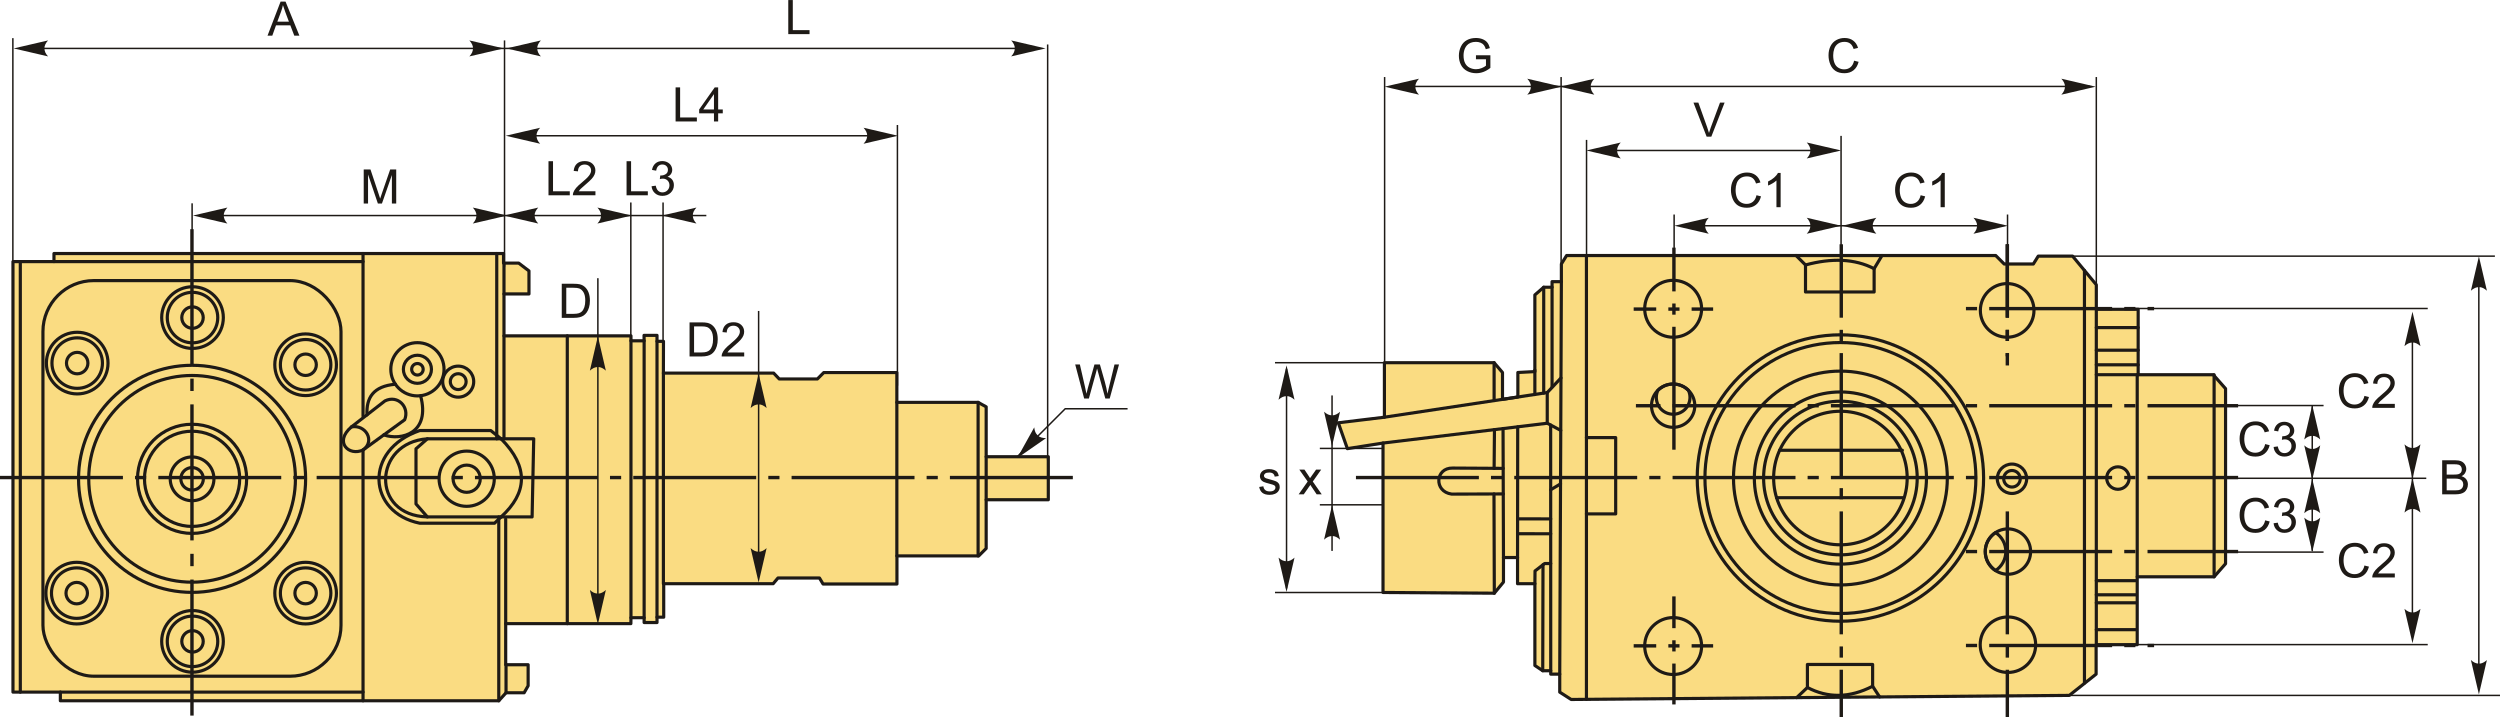 <?xml version="1.0" encoding="UTF-8"?>
<!DOCTYPE svg PUBLIC "-//W3C//DTD SVG 1.1//EN" "http://www.w3.org/Graphics/SVG/1.1/DTD/svg11.dtd">
<!-- Creator: CorelDRAW 2018 (64-Bit) -->
<svg xmlns="http://www.w3.org/2000/svg" xml:space="preserve" width="3939px" height="1130px" version="1.1" style="shape-rendering:geometricPrecision; text-rendering:geometricPrecision; image-rendering:optimizeQuality; fill-rule:evenodd; clip-rule:evenodd"
viewBox="0 0 3992.04 1145.06"
 xmlns:xlink="http://www.w3.org/1999/xlink">
 <defs>
  <style type="text/css">
   <![CDATA[
    .str1 {stroke:#1E1A16;stroke-width:2.39;stroke-miterlimit:22.926}
    .str0 {stroke:#1E1A16;stroke-width:5.07;stroke-linecap:round;stroke-linejoin:round;stroke-miterlimit:22.926}
    .fil1 {fill:none}
    .fil2 {fill:#1E1A16}
    .fil0 {fill:#FADC82}
    .fil3 {fill:#1E1A16;fill-rule:nonzero}
    .fil4 {fill:#1E1A16;fill-rule:nonzero}
   ]]>
  </style>
 </defs>
 <g id="Layer_x0020_1">
  <g id="_1667858578656">
   <g>
    <polygon class="fil0 str0" points="20.72,1105.08 20.71,417.62 86.19,417.62 86.19,404.76 804.04,404.76 804.04,420.02 828.23,420.02 844.66,432.53 844.66,469.28 804.77,469.28 804.77,536.21 1007.53,536.21 1007.53,544.12 1028.56,544.12 1028.42,535.45 1049.12,535.45 1049.12,544.97 1059.45,544.98 1059.31,595.68 1235.33,595.68 1244.28,605.06 1305.21,605.06 1315.44,594.83 1432.1,594.83 1432.1,642.41 1561.85,642.41 1574.74,649.57 1574.74,729.23 1673.95,729.23 1673.95,797.92 1574.73,797.92 1574.73,875.68 1562.8,887.6 1432.25,887.6 1432.25,932.44 1314.27,932.44 1308.55,922.9 1242.24,922.9 1234.61,931.97 1059.82,931.97 1059.82,985.42 1049.12,985.42 1049.12,993.99 1028.56,993.99 1028.56,986.28 1007.53,986.28 1007.38,995.75 807.49,995.75 807.49,1061.39 843.33,1061.39 843.33,1094.96 836.94,1106.15 808.04,1106.15 796.45,1118.93 96.37,1118.93 96.37,1105.08 "/>
    <line class="fil1 str0" x1="32.43" y1="417.62" x2="32.43" y2= "1105.08" />
    <path class="fil1 str0" d="M579.7 404.76l0 259.78m0 53.93l0 400.46"/>
    <line class="fil1 str0" x1="86.19" y1="417.62" x2="579.7" y2= "417.62" />
    <line class="fil1 str0" x1="96.37" y1="1105.08" x2="579.7" y2= "1105.08" />
    <rect class="fil1 str0" x="68.57" y="447.97" width="475.94" height="631.73" rx="81.32" ry="81.32"/>
    <circle class="fil1 str0" cx="123.27" cy="579.71" r="49.22"/>
    <circle class="fil1 str0" cx="123.27" cy="579.71" r="40.31"/>
    <circle class="fil1 str0" cx="123.27" cy="579.71" r="17.12"/>
    <circle class="fil1 str0" cx="307.4" cy="507.04" r="49.22"/>
    <circle class="fil1 str0" cx="307.4" cy="507.04" r="40.31"/>
    <circle class="fil1 str0" cx="307.4" cy="507.04" r="17.12"/>
    <circle class="fil1 str0" cx="488.01" cy="582.37" r="49.22"/>
    <circle class="fil1 str0" cx="488.01" cy="582.37" r="40.31"/>
    <circle class="fil1 str0" cx="488.01" cy="582.37" r="17.12"/>
    <circle class="fil1 str0" cx="488.01" cy="947.03" r="49.22"/>
    <circle class="fil1 str0" cx="488.01" cy="947.03" r="40.31"/>
    <circle class="fil1 str0" cx="488.01" cy="947.03" r="17.12"/>
    <circle class="fil1 str0" cx="122.5" cy="947.03" r="49.22"/>
    <circle class="fil1 str0" cx="122.5" cy="947.03" r="40.31"/>
    <circle class="fil1 str0" cx="122.5" cy="947.03" r="17.12"/>
    <circle class="fil1 str0" cx="307.4" cy="1024.07" r="49.22"/>
    <circle class="fil1 str0" cx="307.4" cy="1024.07" r="40.31"/>
    <circle class="fil1 str0" cx="307.4" cy="1024.07" r="17.12"/>
    <circle class="fil1 str0" cx="306.72" cy="764.52" r="17.98"/>
    <circle class="fil1 str0" cx="306.72" cy="764.52" r="34.92"/>
    <circle class="fil1 str0" cx="306.72" cy="764.52" r="76.01"/>
    <circle class="fil1 str0" cx="306.72" cy="764.52" r="87.14"/>
    <circle class="fil1 str0" cx="306.72" cy="764.52" r="165.04"/>
    <circle class="fil1 str0" cx="306.72" cy="764.52" r="181.3"/>
    <line class="fil1 str0" x1="804.77" y1="469.28" x2="804.77" y2= "420.02" />
    <line class="fil1 str0" x1="808.04" y1="1106.15" x2="808.04" y2= "1061.39" />
    <line class="fil1 str0" x1="804.77" y1="536.21" x2="804.77" y2= "699.66" />
    <line class="fil1 str0" x1="807.49" y1="995.75" x2="807.49" y2= "828.79" />
    <line class="fil1 str0" x1="905.85" y1="536.21" x2="905.85" y2= "995.75" />
    <line class="fil1 str0" x1="1059.31" y1="595.68" x2="1059.31" y2= "931.97" />
    <line class="fil1 str0" x1="1049.12" y1="985.42" x2="1049.12" y2= "544.97" />
    <line class="fil1 str0" x1="1028.56" y1="986.28" x2="1028.56" y2= "544.12" />
    <line class="fil1 str0" x1="1007.53" y1="986.28" x2="1007.53" y2= "543.76" />
    <line class="fil1 str0" x1="1432.1" y1="642.41" x2="1432.1" y2= "887.6" />
    <line class="fil1 str0" x1="1574.73" y1="797.92" x2="1574.73" y2= "729.23" />
    <line class="fil1 str0" x1="1561.85" y1="642.41" x2="1561.85" y2= "887.6" />
    <circle class="fil1 str0" cx="666.54" cy="589.59" r="42.5"/>
    <circle class="fil1 str0" cx="666.54" cy="589.59" r="22.42"/>
    <circle class="fil1 str0" cx="666.54" cy="589.59" r="9.19"/>
    <circle class="fil1 str0" cx="731.67" cy="609.32" r="24.76"/>
    <circle class="fil1 str0" cx="731.67" cy="609.32" r="12.63"/>
    <path class="fil1 str0" d="M646.13 670.25c8.27,-19.84 -10.56,-40.39 -31.46,-30.12 -17.85,13.83 -35.69,27.66 -53.54,41.5 -28.27,24.19 -4.02,47.36 18.57,36.84 22.15,-16.07 44.29,-32.15 66.43,-48.22z"/>
    <path class="fil1 str0" d="M561.13 681.63c22.44,-4.36 38.65,22.27 18.57,36.84"/>
    <path class="fil1 str0" d="M586.07 662.3c-1.43,-27.03 9.84,-45.79 45.31,-48.83"/>
    <path class="fil1 str0" d="M612.92 694.36c27.93,9.74 74.92,-2.39 58.65,-62.56"/>
    <polygon class="fil1 str0" points="849.66,825.33 852.25,700.61 682.41,700.61 664.26,716.56 664.26,804.59 682.41,825.33 "/>
    <circle class="fil1 str0" cx="745.21" cy="764.34" r="21.73"/>
    <circle class="fil1 str0" cx="745.21" cy="764.34" r="44.09"/>
    <path class="fil1 str0" d="M800.15 700.61c44.94,45.38 41.62,86.67 0,124.72"/>
    <path class="fil1 str0" d="M682.41 700.61c-86.2,5.88 -91.54,122.52 0,124.72"/>
    <path class="fil1 str0" d="M800.15 825.33l-10.46 10.07 -119.38 0c-83.07,-16.94 -90.61,-116.93 0,-148l113.33 0 16.51 13.21"/>
    <line class="fil1 str0" x1="793.22" y1="700.61" x2="793.22" y2= "404.76" />
    <line class="fil1 str0" x1="796.45" y1="1118.93" x2="796.45" y2= "825.33" />
   </g>
   <path id="ось.cdr" class="fil2" d="M233.46 759.77l-17.83 0 0 5.43 17.83 0 0 -5.43zm-233.46 0l196.28 0 0 5.43 -196.28 0 0 -5.43zm486.26 0l-17.83 0 0 5.43 17.83 0 0 -5.43zm-233.46 0l196.28 0 0 5.43 -196.28 0 0 -5.43zm486.26 0l-17.83 0 0 5.43 17.83 0 0 -5.43zm-233.46 0l196.28 0 0 5.43 -196.28 0 0 -5.43zm486.26 0l-17.83 0 0 5.43 17.83 0 0 -5.43zm-233.46 0l196.29 0 0 5.43 -196.29 0 0 -5.43zm486.26 0l-17.83 0 0 5.43 17.83 0 0 -5.43zm-233.46 0l196.29 0 0 5.43 -196.29 0 0 -5.43zm486.26 0l-17.83 0 0 5.43 17.83 0 0 -5.43zm-233.45 0l196.28 0 0 5.43 -196.28 0 0 -5.43zm252.8 0l196.29 0 0 5.43 -196.29 0 0 -5.43z"/>
   <path id="ось.cdr_0" class="fil2" d="M303.82 884.26l0 19.73 5.43 0 0 -19.73 -5.43 0zm0 258.33l0 -217.2 5.43 0 0 217.2 -5.43 0zm0 -538.07l0 19.73 5.43 0 0 -19.73 -5.43 0zm0 258.33l0 -217.2 5.43 0 0 217.2 -5.43 0zm0 -279.74l0 -217.2 5.43 0 0 217.2 -5.43 0z"/>
   <path class="fil3" d="M1731.21 636.31l-14.33 -54.42 7.47 0 8.16 35.69c0.89,3.73 1.67,7.45 2.35,11.12 1.43,-5.8 2.26,-9.15 2.5,-10.03l10.29 -36.78 8.68 0 7.8 27.55c1.91,6.85 3.33,13.27 4.25,19.26 0.72,-3.43 1.64,-7.37 2.77,-11.82l8.5 -34.99 7.23 0 -14.89 54.42 -7.01 0 -11.41 -41.46c-0.97,-3.47 -1.55,-5.6 -1.76,-6.38 -0.62,2.48 -1.18,4.61 -1.66,6.37l-11.42 41.47 -7.52 0z"/>
   <path id="стрелка.cdr" class="fil4" d="M1624.07 731.61l46.35 -32.1c-5.34,0.01 -10.19,-1.15 -13.35,-4.26 -3.36,-3.32 -4.99,-6.82 -5.57,-12.9l-27.43 49.26z"/>
   <line class="fil1 str1" x1="954.69" y1="966.61" x2="954.69" y2= "444.15" />
   <path id="стрелка.cdr_1" class="fil4" d="M954.69 536.88l12.77 54.91c-3.95,-3.59 -8.33,-5.99 -12.76,-5.82 -4.72,0.21 -8.27,1.71 -12.78,5.82l12.77 -54.91z"/>
   <path id="стрелка.cdr_2" class="fil4" d="M954.69 996.9l12.77 -54.91c-3.95,3.59 -8.33,5.99 -12.76,5.81 -4.72,-0.2 -8.27,-1.7 -12.78,-5.81l12.77 54.91z"/>
   <path class="fil3" d="M897.01 507.46l0 -54.43 18.75 0c4.23,0 7.46,0.26 9.69,0.78 3.11,0.72 5.77,2.02 7.98,3.9 2.87,2.43 5.01,5.52 6.43,9.3 1.43,3.77 2.14,8.09 2.14,12.94 0,4.13 -0.48,7.8 -1.44,10.99 -0.96,3.19 -2.2,5.84 -3.71,7.93 -1.52,2.09 -3.17,3.74 -4.97,4.93 -1.78,1.2 -3.95,2.11 -6.48,2.73 -2.55,0.62 -5.46,0.93 -8.76,0.93l-19.63 0zm7.22 -6.39l11.6 0c3.59,0 6.4,-0.33 8.44,-1 2.04,-0.67 3.66,-1.61 4.87,-2.82 1.7,-1.71 3.03,-4.02 3.98,-6.91 0.95,-2.89 1.44,-6.38 1.44,-10.5 0,-5.7 -0.94,-10.08 -2.8,-13.15 -1.87,-3.06 -4.14,-5.12 -6.81,-6.16 -1.92,-0.74 -5.03,-1.11 -9.31,-1.11l-11.41 0 0 41.65z"/>
   <line class="fil1 str1" x1="346.3" y1="344.12" x2="1127.89" y2= "344.12" />
   <path id="стрелка.cdr_3" class="fil4" d="M308.17 344.11l54.92 -12.77c-3.6,3.95 -6,8.32 -5.82,12.75 0.2,4.72 1.7,8.28 5.82,12.79l-54.92 -12.77z"/>
   <path id="стрелка.cdr_4" class="fil4" d="M809.87 344.11l-54.91 -12.77c3.59,3.95 5.99,8.32 5.81,12.75 -0.2,4.72 -1.7,8.28 -5.81,12.79l54.91 -12.77z"/>
   <path class="fil3" d="M580.78 324.93l0 -54.42 10.79 0 12.87 38.53c1.19,3.58 2.06,6.27 2.6,8.05 0.62,-1.97 1.6,-4.89 2.91,-8.73l13.1 -37.85 9.64 0 0 54.42 -6.91 0 0 -45.53 -15.89 45.53 -6.49 0 -15.7 -46.36 0 46.36 -6.92 0z"/>
   <line class="fil1 str1" x1="306.76" y1="425.68" x2="306.76" y2= "324.58" />
   <line class="fil1 str1" x1="1433.01" y1="615.84" x2="1433.01" y2= "199.54" />
   <path id="стрелка.cdr_5" class="fil4" d="M804.58 344.11l54.92 -12.77c-3.59,3.95 -6,8.32 -5.82,12.75 0.2,4.72 1.71,8.28 5.82,12.79l-54.92 -12.77z"/>
   <polygon class="fil3" points="875.85,311.77 875.85,257.34 883.07,257.34 883.07,305.38 909.83,305.38 909.83,311.77 "/>
   <path id="1" class="fil3" d="M950.81 305.38l0 6.39 -36.03 0c-0.05,-1.61 0.21,-3.16 0.78,-4.65 0.93,-2.45 2.41,-4.87 4.45,-7.24 2.04,-2.36 4.95,-5.1 8.74,-8.2 5.89,-4.86 9.9,-8.7 11.99,-11.53 2.1,-2.84 3.15,-5.53 3.15,-8.06 0,-2.65 -0.95,-4.88 -2.85,-6.7 -1.9,-1.81 -4.38,-2.73 -7.44,-2.73 -3.23,0 -5.81,0.97 -7.75,2.89 -1.94,1.92 -2.91,4.58 -2.94,7.98l-6.84 -0.68c0.47,-5.12 2.24,-9.02 5.31,-11.71 3.08,-2.68 7.2,-4.02 12.38,-4.02 5.22,0 9.36,1.44 12.4,4.34 3.05,2.9 4.57,6.5 4.57,10.78 0,2.18 -0.44,4.32 -1.34,6.42 -0.89,2.12 -2.37,4.34 -4.44,6.67 -2.07,2.32 -5.51,5.52 -10.29,9.58 -4.02,3.37 -6.6,5.65 -7.75,6.85 -1.13,1.2 -2.07,2.41 -2.82,3.62l26.72 0z"/>
   <line class="fil1 str1" x1="805.63" y1="425.68" x2="805.63" y2= "64.46" />
   <line class="fil1 str1" x1="832.04" y1="216.7" x2="1415.1" y2= "216.7" />
   <line class="fil1 str1" x1="20.54" y1="423.28" x2="20.54" y2= "60.82" />
   <line class="fil1 str1" x1="1672.91" y1="734.77" x2="1672.91" y2= "70.95" />
   <path id="стрелка.cdr_6" class="fil4" d="M1433.85 216.69l-54.92 -12.77c3.59,3.94 6,8.32 5.82,12.75 -0.2,4.72 -1.71,8.27 -5.82,12.79l54.92 -12.77z"/>
   <path id="стрелка.cdr_7" class="fil4" d="M807.56 216.69l54.91 -12.77c-3.59,3.94 -5.99,8.32 -5.81,12.75 0.2,4.72 1.7,8.27 5.81,12.79l-54.91 -12.77z"/>
   <polygon class="fil3" points="1078.8,193.87 1078.8,139.45 1086.02,139.45 1086.02,187.49 1112.77,187.49 1112.77,193.87 "/>
   <path id="1" class="fil3" d="M1140.07 193.87l0 -12.99 -23.64 0 0 -6.16 24.86 -35.27 5.47 0 0 35.27 7.37 0 0 6.16 -7.37 0 0 12.99 -6.69 0zm0 -19.15l0 -24.49 -17.06 24.49 17.06 0z"/>
   <g>
    <g>
     <polygon class="fil0 str0" points="2386.15,947.14 2208.42,946 2208.42,707.4 2151.52,716.33 2137.02,675.05 2210.65,666.12 2210.65,579.1 2385.82,579.1 2399.21,594.72 2399.21,637.58 2423.75,633.86 2423.75,594.72 2450.89,593.29 2450.89,470.88 2465.03,458.6 2478.36,458.58 2478.36,449.68 2493.23,449.68 2493.23,421.41 2501.59,407.94 3186.78,407.94 3200.34,421.5 3246.86,421.5 3254.7,408.94 3309.56,408.94 3347.43,454.65 3347.43,493.83 3414.27,493.83 3414.27,598.33 3534.21,598.33 3553.81,620.53 3553.81,900.04 3535.52,920.94 3412.74,920.94 3412.74,1029.35 3347.11,1029.35 3347.11,1076.37 3304.33,1110.33 2508.89,1116.86 2490.61,1105.11 2490.61,1076.37 2476.24,1076.37 2476.24,1070.95 2463.46,1070.95 2450.92,1062.59 2450.92,931.99 2423.24,931.99 2423.24,890.2 2400.77,890.2 2400.77,929.38 "/>
     <line class="fil1 str0" x1="3347.43" y1="493.83" x2="3347.43" y2= "1029.35" />
     <line class="fil1 str0" x1="3535.52" y1="920.94" x2="3535.52" y2= "598.33" />
     <line class="fil1 str0" x1="3412.74" y1="920.94" x2="3412.74" y2= "598.33" />
     <circle class="fil1 str0" cx="3381.94" cy="763.3" r="17.93"/>
     <line class="fil1 str0" x1="3414.27" y1="523.01" x2="3347.43" y2= "523.01" />
     <line class="fil1 str0" x1="3414.27" y1="559.13" x2="3347.43" y2= "559.13" />
     <line class="fil1 str0" x1="3414.27" y1="582.46" x2="3347.43" y2= "582.46" />
     <line class="fil1 str0" x1="3414.27" y1="598.26" x2="3347.43" y2= "598.26" />
     <line class="fil1 str0" x1="3410.18" y1="927.13" x2="3347.43" y2= "927.13" />
     <line class="fil1 str0" x1="3411.12" y1="949.71" x2="3347.43" y2= "949.71" />
     <line class="fil1 str0" x1="3411.12" y1="962.5" x2="3347.43" y2= "962.5" />
     <line class="fil1 str0" x1="3410.8" y1="1005.4" x2="3347.43" y2= "1005.4" />
     <line class="fil1 str0" x1="3328.49" y1="431.79" x2="3328.49" y2= "1090.62" />
     <circle class="fil1 str0" cx="3205.07" cy="495.58" r="42.82"/>
     <circle class="fil1 str0" cx="3212.75" cy="764.43" r="23.46"/>
     <circle class="fil1 str0" cx="3212.75" cy="764.43" r="13.21"/>
     <circle class="fil1 str0" cx="3206.3" cy="880.68" r="36.21"/>
     <path class="fil1 str0" d="M3186.5 911.01c-9.88,-6.47 -16.41,-17.63 -16.41,-30.33 0,-12.69 6.53,-23.86 16.41,-30.32 9.89,6.46 16.42,17.63 16.42,30.32 0,12.7 -6.53,23.86 -16.42,30.33z"/>
     <circle class="fil1 str0" cx="3206.3" cy="1029.39" r="44.29"/>
     <circle class="fil1 str0" cx="2671.71" cy="492.97" r="45.43"/>
     <circle class="fil1 str0" cx="2671.71" cy="1031.54" r="45.43"/>
     <circle class="fil1 str0" cx="2671.71" cy="647.69" r="34.58"/>
     <path class="fil1 str0" d="M2671.71 613.12c9.52,0 18.14,3.84 24.39,10.07 1.6,3.44 2.49,7.27 2.49,11.31 0,14.85 -12.03,26.88 -26.88,26.88 -14.85,0 -26.88,-12.03 -26.88,-26.88 0,-4.04 0.89,-7.87 2.49,-11.31 6.25,-6.23 14.87,-10.07 24.39,-10.07z"/>
     <polyline class="fil1 str0" points="2867.96,407.94 2883.06,423.03 2883.06,466.14 2992.63,466.14 2992.63,428.97 3005.21,407.94 "/>
     <path class="fil1 str0" d="M2883.06 423.03c41.69,-11.33 78.54,-10.18 109.57,5.94"/>
     <polyline class="fil1 str0" points="2868.93,1113.91 2886.1,1097.69 2886.1,1060.98 2990.24,1060.98 2990.24,1095.69 3001.42,1112.82 "/>
     <path class="fil1 str0" d="M2886.1 1097.69c32.61,17.21 67.27,16.96 104.14,-2"/>
     <circle class="fil1 str0" cx="2938.79" cy="763.24" r="106.63"/>
     <circle class="fil1 str0" cx="2938.79" cy="763.24" r="122.65"/>
     <circle class="fil1 str0" cx="2938.79" cy="763.24" r="137.44"/>
     <circle class="fil1 str0" cx="2938.79" cy="763.24" r="170.72"/>
     <circle class="fil1 str0" cx="2938.79" cy="763.24" r="216.33"/>
     <circle class="fil1 str0" cx="2938.79" cy="763.24" r="228.66"/>
     <line class="fil1 str0" x1="2841.79" y1="718.91" x2="3037.69" y2= "718.91" />
     <line class="fil1 str0" x1="2836.86" y1="794.65" x2="3039.58" y2= "794.65" />
     <line class="fil1 str0" x1="2533.25" y1="407.94" x2="2533.25" y2= "1116.57" />
     <polyline class="fil1 str0" points="2533.25,698.71 2579.94,698.71 2579.94,820.52 2533.25,820.52 "/>
     <line class="fil1 str0" x1="2493.23" y1="449.68" x2="2490.61" y2= "1076.37" />
     <polyline class="fil1 str0" points="2492.59,603.42 2470.67,626.76 2470.67,675.75 2492.24,687.19 "/>
     <line class="fil1 str0" x1="2470.67" y1="626.76" x2="2210.65" y2= "666.12" />
     <line class="fil1 str0" x1="2470.67" y1="675.75" x2="2208.42" y2= "707.4" />
     <line class="fil1 str0" x1="2478.36" y1="458.58" x2="2478.36" y2= "617.79" />
     <line class="fil1 str0" x1="2465.03" y1="458.6" x2="2465.03" y2= "627.61" />
     <line class="fil1 str0" x1="2450.89" y1="590.83" x2="2450.89" y2= "629.85" />
     <line class="fil1 str0" x1="2385.82" y1="579.1" x2="2385.82" y2= "639.38" />
     <line class="fil1 str0" x1="2476.24" y1="1070.95" x2="2476.12" y2= "678.64" />
     <line class="fil1 str0" x1="2476.15" y1="781.99" x2="2491.88" y2= "772.59" />
     <polyline class="fil1 str0" points="2450.92,931.99 2451.15,911.64 2466.5,899.77 2476.19,899.76 "/>
     <line class="fil1 str0" x1="2463.46" y1="1070.95" x2="2463.89" y2= "901.78" />
     <line class="fil1 str0" x1="2423.24" y1="890.2" x2="2423.49" y2= "681.44" />
     <line class="fil1 str0" x1="2476.17" y1="852.26" x2="2423.28" y2= "852.19" />
     <line class="fil1 str0" x1="2476.16" y1="828.51" x2="2423.31" y2= "828.44" />
     <line class="fil1 str0" x1="2400.77" y1="890.2" x2="2400.09" y2= "684.27" />
     <path class="fil1 str0" d="M2400.3 747.84l-80.78 -0.49c-27.61,-0.6 -30.45,37.55 -1.49,41.57l82.41 -0.27"/>
     <line class="fil1 str0" x1="2386.15" y1="947.14" x2="2385.62" y2= "788.69" />
     <line class="fil1 str0" x1="2385.83" y1="747.75" x2="2386.38" y2= "685.92" />
    </g>
    <path id="ось.cdr_8" class="fil2" d="M2398.65 759.77l-17.83 0 0 5.43 17.83 0 0 -5.43zm1175.22 0l0 5.43 -144.67 0 0 -5.43 144.67 0zm-1408.67 0l196.28 0 0 5.43 -196.28 0 0 -5.43zm486.25 0l-17.82 0 0 5.43 17.82 0 0 -5.43zm-233.45 0l196.28 0 0 5.43 -196.28 0 0 -5.43zm486.26 0l-17.83 0 0 5.43 17.83 0 0 -5.43zm-233.46 0l196.28 0 0 5.43 -196.28 0 0 -5.43zm486.26 0l-17.83 0 0 5.43 17.83 0 0 -5.43zm-233.46 0l196.28 0 0 5.43 -196.28 0 0 -5.43zm486.26 0l-17.83 0 0 5.43 17.83 0 0 -5.43zm-233.46 0l196.28 0 0 5.43 -196.28 0 0 -5.43z"/>
    <path id="ось.cdr_9" class="fil2" d="M2937.44 389.97l5.43 0 0 117.26 -5.43 0 0 -117.26zm5.43 755.09l-5.43 0 0 -75.71 5.43 0 0 75.71zm0 -600.65l0 -17.83 -5.43 0 0 17.83 5.43 0zm0 252.8l0 -17.83 -5.43 0 0 17.83 5.43 0zm0 -233.46l0 196.28 -5.43 0 0 -196.28 5.43 0zm0 486.26l0 -17.83 -5.43 0 0 17.83 5.43 0zm0 -233.46l0 196.29 -5.43 0 0 -196.29 5.43 0z"/>
    <path id="ось.cdr_10" class="fil2" d="M3573.87 645.09l0 5.43 -144.67 0 0 -5.43 144.67 0zm-922.42 0l-39.21 0 0 5.43 39.21 0 0 -5.43zm252.81 0l-17.83 0 0 5.43 17.83 0 0 -5.43zm-233.46 0l196.28 0 0 5.43 -196.28 0 0 -5.43zm486.26 0l-17.83 0 0 5.43 17.83 0 0 -5.43zm-233.46 0l196.28 0 0 5.43 -196.28 0 0 -5.43zm486.26 0l-17.83 0 0 5.43 17.83 0 0 -5.43zm-233.46 0l196.28 0 0 5.43 -196.28 0 0 -5.43z"/>
    <path id="ось.cdr_11" class="fil2" d="M3573.87 877.93l0 5.43 -144.67 0 0 -5.43 144.67 0zm-416.81 0l-17.83 0 0 5.43 17.83 0 0 -5.43zm252.8 0l-17.83 0 0 5.43 17.83 0 0 -5.43zm-233.46 0l196.28 0 0 5.43 -196.28 0 0 -5.43z"/>
    <path id="ось.cdr_12" class="fil2" d="M3439.69 1033.37l-10.49 0 0 -5.43 10.49 0 0 5.43zm-282.63 -5.43l-17.83 0 0 5.43 17.83 0 0 -5.43zm252.8 0l-17.83 0 0 5.43 17.83 0 0 -5.43zm-233.46 0l196.28 0 0 5.43 -196.28 0 0 -5.43z"/>
    <path id="ось.cdr_13" class="fil2" d="M3439.69 495.44l-10.49 0 0 -5.43 10.49 0 0 5.43zm-282.63 -5.43l-17.83 0 0 5.43 17.83 0 0 -5.43zm252.8 0l-17.83 0 0 5.43 17.83 0 0 -5.43zm-233.46 0l196.28 0 0 5.43 -196.28 0 0 -5.43z"/>
    <path id="ось.cdr_14" class="fil2" d="M3202.63 389.97l5.43 0 0 117.26 -5.43 0 0 -117.26zm5.43 755.09l-5.43 0 0 -75.71 5.43 0 0 75.71zm0 -600.65l0 -17.83 -5.43 0 0 17.83 5.43 0zm0 19.34l0 5.16 -5.43 0 0 -5.16 5.43 0zm0 486.26l0 -17.83 -5.43 0 0 17.83 5.43 0zm0 -233.46l0 196.29 -5.43 0 0 -196.29 5.43 0z"/>
    <path id="ось.cdr_15" class="fil2" d="M3202.63 389.97l5.43 0 0 117.26 -5.43 0 0 -117.26zm5.43 193.52l-5.43 0 0 -19.74 5.43 0 0 19.74zm0 -39.08l0 -17.83 -5.43 0 0 17.83 5.43 0z"/>
    <g>
     <path id="ось.cdr_16" class="fil2" d="M2675.66 521.73l0 196.28 -5.43 0 0 -196.28 5.43 0zm0 -126.4l0 69.88 -5.43 0 0 -69.88 5.43 0zm0 107.05l0 -17.82 -5.43 0 0 17.82 5.43 0z"/>
     <path id="ось.cdr_17" class="fil2" d="M2701.2 490.76l34.36 0 0 5.42 -34.36 0 0 -5.42zm-92.52 0l36 0 0 5.42 -36 0 0 -5.42zm73.18 0l-17.83 0 0 5.42 17.83 0 0 -5.42z"/>
    </g>
    <g>
     <path id="ось.cdr_18" class="fil2" d="M2675.66 1059.5l0 65.27 -5.43 0 0 -65.27 5.43 0zm0 -107.25l0 50.73 -5.43 0 0 -50.73 5.43 0zm0 87.9l0 -17.83 -5.43 0 0 17.83 5.43 0z"/>
     <path id="ось.cdr_19" class="fil2" d="M2701.2 1028.52l34.36 0 0 5.43 -34.36 0 0 -5.43zm-92.52 0l36 0 0 5.43 -36 0 0 -5.43zm73.18 0l-17.83 0 0 5.43 17.83 0 0 -5.43z"/>
    </g>
    <path class="fil3" d="M3617.05 709.01l7.22 1.83c-1.51,5.91 -4.22,10.41 -8.13,13.51 -3.92,3.11 -8.71,4.67 -14.37,4.67 -5.85,0 -10.62,-1.2 -14.29,-3.59 -3.67,-2.38 -6.46,-5.84 -8.37,-10.36 -1.92,-4.54 -2.88,-9.39 -2.88,-14.58 0,-5.67 1.08,-10.61 3.24,-14.82 2.17,-4.22 5.25,-7.43 9.24,-9.62 3.99,-2.19 8.39,-3.28 13.17,-3.28 5.45,0 10.02,1.38 13.72,4.15 3.72,2.78 6.3,6.67 7.76,11.68l-7.07 1.68c-1.26,-3.96 -3.09,-6.84 -5.49,-8.64 -2.39,-1.81 -5.41,-2.71 -9.04,-2.71 -4.17,0 -7.67,1 -10.47,3 -2.8,2 -4.77,4.7 -5.9,8.07 -1.14,3.38 -1.71,6.86 -1.71,10.45 0,4.62 0.67,8.66 2.01,12.11 1.35,3.46 3.44,6.03 6.28,7.74 2.83,1.71 5.9,2.56 9.2,2.56 4.03,0 7.43,-1.17 10.22,-3.48 2.78,-2.34 4.67,-5.78 5.66,-10.37z"/>
    <path id="1" class="fil3" d="M3630.51 713.66l6.69 -0.91c0.78,3.8 2.07,6.54 3.91,8.21 1.83,1.67 4.09,2.51 6.76,2.51 3.17,0 5.84,-1.09 7.99,-3.27 2.16,-2.18 3.23,-4.88 3.23,-8.1 0,-3.06 -1,-5.6 -3.01,-7.6 -2,-1.99 -4.55,-2.99 -7.65,-2.99 -1.27,0 -2.84,0.26 -4.73,0.75l0.75 -5.85c0.44,0.05 0.81,0.07 1.08,0.07 2.86,0 5.42,-0.74 7.71,-2.23 2.28,-1.48 3.42,-3.76 3.42,-6.84 0,-2.44 -0.83,-4.47 -2.49,-6.08 -1.66,-1.61 -3.8,-2.4 -6.43,-2.4 -2.61,0 -4.77,0.82 -6.51,2.47 -1.73,1.64 -2.85,4.11 -3.34,7.41l-6.69 -1.22c0.82,-4.48 2.67,-7.97 5.57,-10.44 2.89,-2.47 6.5,-3.7 10.81,-3.7 2.96,0 5.7,0.64 8.19,1.92 2.51,1.26 4.43,3 5.74,5.19 1.33,2.2 1.99,4.54 1.99,7.01 0,2.34 -0.63,4.47 -1.89,6.39 -1.26,1.93 -3.14,3.46 -5.61,4.6 3.22,0.74 5.72,2.28 7.5,4.63 1.78,2.33 2.66,5.27 2.66,8.77 0,4.76 -1.73,8.8 -5.19,12.1 -3.47,3.31 -7.86,4.96 -13.15,4.96 -4.78,0 -8.74,-1.44 -11.9,-4.29 -3.16,-2.85 -4.96,-6.53 -5.41,-11.07z"/>
    <line class="fil1 str1" x1="3692.23" y1="879.63" x2="3692.23" y2= "647.49" />
    <path id="стрелка.cdr_20" class="fil4" d="M3692.23 765.98l12.77 -54.92c-3.95,3.59 -8.33,6 -12.76,5.82 -4.71,-0.2 -8.27,-1.71 -12.78,-5.82l12.77 54.92z"/>
    <path class="fil3" d="M3617.05 830.8l7.22 1.82c-1.51,5.92 -4.22,10.42 -8.13,13.52 -3.92,3.1 -8.71,4.66 -14.37,4.66 -5.85,0 -10.62,-1.19 -14.29,-3.58 -3.67,-2.39 -6.46,-5.84 -8.37,-10.37 -1.92,-4.53 -2.88,-9.38 -2.88,-14.58 0,-5.66 1.08,-10.6 3.24,-14.82 2.17,-4.22 5.25,-7.42 9.24,-9.61 3.99,-2.2 8.39,-3.29 13.17,-3.29 5.45,0 10.02,1.39 13.72,4.16 3.72,2.77 6.3,6.66 7.76,11.68l-7.07 1.67c-1.26,-3.95 -3.09,-6.84 -5.49,-8.64 -2.39,-1.81 -5.41,-2.71 -9.04,-2.71 -4.17,0 -7.67,1 -10.47,3 -2.8,2.01 -4.77,4.7 -5.9,8.07 -1.14,3.39 -1.71,6.87 -1.71,10.46 0,4.62 0.67,8.66 2.01,12.11 1.35,3.45 3.44,6.03 6.28,7.74 2.83,1.71 5.9,2.55 9.2,2.55 4.03,0 7.43,-1.16 10.22,-3.48 2.78,-2.33 4.67,-5.78 5.66,-10.36z"/>
    <path id="1" class="fil3" d="M3630.51 835.45l6.69 -0.91c0.78,3.8 2.07,6.53 3.91,8.2 1.83,1.68 4.09,2.51 6.76,2.51 3.17,0 5.84,-1.09 7.99,-3.27 2.16,-2.17 3.23,-4.87 3.23,-8.09 0,-3.07 -1,-5.6 -3.01,-7.6 -2,-1.99 -4.55,-2.99 -7.65,-2.99 -1.27,0 -2.84,0.25 -4.73,0.75l0.75 -5.86c0.44,0.05 0.81,0.08 1.08,0.08 2.86,0 5.42,-0.75 7.71,-2.23 2.28,-1.48 3.42,-3.76 3.42,-6.84 0,-2.45 -0.83,-4.47 -2.49,-6.08 -1.66,-1.61 -3.8,-2.41 -6.43,-2.41 -2.61,0 -4.77,0.82 -6.51,2.47 -1.73,1.65 -2.85,4.12 -3.34,7.41l-6.69 -1.21c0.82,-4.49 2.67,-7.97 5.57,-10.44 2.89,-2.47 6.5,-3.7 10.81,-3.7 2.96,0 5.7,0.63 8.19,1.91 2.51,1.27 4.43,3 5.74,5.2 1.33,2.2 1.99,4.53 1.99,7 0,2.34 -0.63,4.47 -1.89,6.4 -1.26,1.92 -3.14,3.46 -5.61,4.6 3.22,0.73 5.72,2.28 7.5,4.62 1.78,2.33 2.66,5.27 2.66,8.78 0,4.75 -1.73,8.79 -5.19,12.1 -3.47,3.3 -7.86,4.95 -13.15,4.95 -4.78,0 -8.74,-1.43 -11.9,-4.28 -3.16,-2.85 -4.96,-6.54 -5.41,-11.07z"/>
    <line class="fil1 str1" x1="3553.81" y1="647.49" x2="3710.3" y2= "647.49" />
    <line class="fil1 str1" x1="3553.81" y1="763.66" x2="3874.31" y2= "763.66" />
    <line class="fil1 str1" x1="3553.81" y1="881.52" x2="3710.3" y2= "881.52" />
    <path id="стрелка.cdr_21" class="fil4" d="M3692.23 764.49l12.77 54.91c-3.95,-3.59 -8.33,-5.99 -12.76,-5.81 -4.71,0.2 -8.27,1.7 -12.78,5.81l12.77 -54.91z"/>
    <path id="стрелка.cdr_22" class="fil4" d="M3692.23 881.47l12.77 -54.91c-3.95,3.59 -8.33,5.99 -12.76,5.82 -4.71,-0.2 -8.27,-1.71 -12.78,-5.82l12.77 54.91z"/>
    <path id="стрелка.cdr_23" class="fil4" d="M3692.23 646.76l12.77 54.91c-3.95,-3.59 -8.33,-5.99 -12.76,-5.81 -4.71,0.2 -8.27,1.7 -12.78,5.81l12.77 -54.91z"/>
    <line class="fil1 str1" x1="3396.8" y1="492.52" x2="3876.64" y2= "492.52" />
    <line class="fil1 str1" x1="3396.8" y1="1029.23" x2="3876.64" y2= "1029.23" />
    <path class="fil3" d="M3775.57 632.08l7.22 1.83c-1.51,5.91 -4.22,10.41 -8.13,13.51 -3.92,3.11 -8.7,4.67 -14.37,4.67 -5.85,0 -10.61,-1.2 -14.29,-3.59 -3.67,-2.38 -6.46,-5.84 -8.37,-10.36 -1.91,-4.54 -2.88,-9.39 -2.88,-14.58 0,-5.67 1.08,-10.61 3.25,-14.83 2.16,-4.21 5.24,-7.42 9.23,-9.61 3.99,-2.19 8.39,-3.28 13.18,-3.28 5.44,0 10.02,1.38 13.72,4.15 3.71,2.78 6.29,6.67 7.75,11.68l-7.07 1.68c-1.25,-3.96 -3.09,-6.85 -5.49,-8.64 -2.39,-1.82 -5.4,-2.72 -9.04,-2.72 -4.17,0 -7.66,1.01 -10.46,3.01 -2.8,2 -4.78,4.7 -5.91,8.07 -1.14,3.38 -1.71,6.86 -1.71,10.45 0,4.62 0.67,8.66 2.02,12.11 1.34,3.46 3.43,6.03 6.27,7.74 2.83,1.71 5.9,2.56 9.21,2.56 4.03,0 7.42,-1.17 10.21,-3.49 2.78,-2.33 4.67,-5.77 5.66,-10.36z"/>
    <path id="1" class="fil3" d="M3824.08 644.79l0 6.38 -36.03 0c-0.05,-1.61 0.21,-3.15 0.78,-4.65 0.93,-2.44 2.41,-4.86 4.45,-7.23 2.04,-2.37 4.95,-5.1 8.74,-8.21 5.89,-4.85 9.9,-8.69 11.99,-11.53 2.1,-2.83 3.15,-5.52 3.15,-8.05 0,-2.65 -0.95,-4.88 -2.85,-6.71 -1.9,-1.81 -4.38,-2.72 -7.44,-2.72 -3.23,0 -5.81,0.96 -7.75,2.89 -1.94,1.91 -2.91,4.57 -2.94,7.98l-6.84 -0.68c0.47,-5.12 2.24,-9.02 5.31,-11.71 3.08,-2.69 7.19,-4.03 12.38,-4.03 5.22,0 9.36,1.45 12.4,4.35 3.05,2.9 4.57,6.5 4.57,10.78 0,2.18 -0.44,4.32 -1.34,6.42 -0.89,2.12 -2.37,4.33 -4.44,6.66 -2.07,2.32 -5.51,5.53 -10.29,9.58 -4.02,3.37 -6.6,5.65 -7.75,6.85 -1.13,1.21 -2.07,2.41 -2.82,3.63l26.72 0z"/>
    <path class="fil3" d="M3775.57 902.92l7.22 1.82c-1.51,5.92 -4.22,10.42 -8.13,13.52 -3.92,3.1 -8.7,4.66 -14.37,4.66 -5.85,0 -10.61,-1.19 -14.29,-3.58 -3.67,-2.39 -6.46,-5.84 -8.37,-10.37 -1.91,-4.53 -2.88,-9.38 -2.88,-14.58 0,-5.66 1.08,-10.6 3.25,-14.82 2.16,-4.22 5.24,-7.42 9.23,-9.61 3.99,-2.2 8.39,-3.29 13.18,-3.29 5.44,0 10.02,1.39 13.72,4.16 3.71,2.77 6.29,6.66 7.75,11.68l-7.07 1.67c-1.25,-3.95 -3.09,-6.84 -5.49,-8.64 -2.39,-1.81 -5.4,-2.71 -9.04,-2.71 -4.17,0 -7.66,1 -10.46,3 -2.8,2.01 -4.78,4.7 -5.91,8.07 -1.14,3.39 -1.71,6.87 -1.71,10.46 0,4.62 0.67,8.66 2.02,12.11 1.34,3.45 3.43,6.03 6.27,7.74 2.83,1.71 5.9,2.55 9.21,2.55 4.03,0 7.42,-1.16 10.21,-3.48 2.78,-2.33 4.67,-5.78 5.66,-10.36z"/>
    <path id="1" class="fil3" d="M3824.08 915.62l0 6.39 -36.03 0c-0.05,-1.61 0.21,-3.15 0.78,-4.65 0.93,-2.45 2.41,-4.86 4.45,-7.23 2.04,-2.37 4.95,-5.11 8.74,-8.21 5.89,-4.85 9.9,-8.69 11.99,-11.53 2.1,-2.84 3.15,-5.52 3.15,-8.06 0,-2.64 -0.95,-4.87 -2.85,-6.7 -1.9,-1.81 -4.38,-2.72 -7.44,-2.72 -3.23,0 -5.81,0.96 -7.75,2.89 -1.94,1.91 -2.91,4.57 -2.94,7.98l-6.84 -0.69c0.47,-5.12 2.24,-9.02 5.31,-11.7 3.08,-2.69 7.19,-4.03 12.38,-4.03 5.22,0 9.36,1.44 12.4,4.34 3.05,2.91 4.57,6.5 4.57,10.78 0,2.18 -0.44,4.32 -1.34,6.43 -0.89,2.11 -2.37,4.33 -4.44,6.66 -2.07,2.32 -5.51,5.52 -10.29,9.58 -4.02,3.37 -6.6,5.65 -7.75,6.85 -1.13,1.21 -2.07,2.41 -2.82,3.62l26.72 0z"/>
    <line class="fil1 str1" x1="3852.16" y1="1016.97" x2="3852.16" y2= "510.15" />
    <path id="стрелка.cdr_24" class="fil4" d="M3852.29 497.74l12.77 54.92c-3.95,-3.59 -8.32,-6 -12.76,-5.82 -4.71,0.2 -8.27,1.71 -12.78,5.82l12.77 -54.92z"/>
    <path id="стрелка.cdr_25" class="fil4" d="M3852.29 763.5l12.77 54.92c-3.95,-3.6 -8.32,-6 -12.76,-5.82 -4.71,0.2 -8.27,1.71 -12.78,5.82l12.77 -54.92z"/>
    <path id="стрелка.cdr_26" class="fil4" d="M3852.29 1027.06l12.77 -54.91c-3.95,3.59 -8.32,5.99 -12.76,5.81 -4.71,-0.2 -8.27,-1.7 -12.78,-5.81l12.77 54.91z"/>
    <path id="стрелка.cdr_27" class="fil4" d="M3852.29 764.39l12.77 -54.91c-3.95,3.59 -8.32,5.99 -12.76,5.81 -4.71,-0.2 -8.27,-1.7 -12.78,-5.81l12.77 54.91z"/>
    <path class="fil3" d="M3899.69 789.28l0 -54.43 20.42 0c4.15,0 7.49,0.55 10.01,1.65 2.5,1.1 4.47,2.8 5.89,5.09 1.43,2.28 2.14,4.68 2.14,7.19 0,2.32 -0.64,4.51 -1.89,6.56 -1.25,2.05 -3.16,3.71 -5.7,4.98 3.29,0.96 5.83,2.61 7.59,4.94 1.77,2.32 2.66,5.07 2.66,8.23 0,2.56 -0.55,4.93 -1.62,7.12 -1.08,2.19 -2.41,3.88 -3.99,5.07 -1.59,1.18 -3.58,2.08 -5.96,2.69 -2.39,0.6 -5.32,0.91 -8.79,0.91l-20.76 0zm7.22 -31.55l11.77 0c3.19,0 5.48,-0.21 6.86,-0.63 1.84,-0.54 3.22,-1.46 4.14,-2.72 0.93,-1.27 1.4,-2.85 1.4,-4.77 0,-1.81 -0.43,-3.4 -1.31,-4.77 -0.86,-1.38 -2.1,-2.33 -3.71,-2.84 -1.61,-0.51 -4.37,-0.76 -8.27,-0.76l-10.88 0 0 16.49zm0 25.16l13.55 0c2.33,0 3.97,-0.09 4.92,-0.26 1.64,-0.3 3.04,-0.79 4.15,-1.49 1.12,-0.69 2.03,-1.71 2.75,-3.04 0.72,-1.33 1.08,-2.86 1.08,-4.59 0,-2.04 -0.52,-3.8 -1.57,-5.31 -1.04,-1.51 -2.49,-2.56 -4.34,-3.17 -1.83,-0.61 -4.49,-0.91 -7.95,-0.91l-12.59 0 0 18.77z"/>
    <line class="fil1 str1" x1="3958.23" y1="1073.14" x2="3958.23" y2= "453.98" />
    <path id="стрелка.cdr_28" class="fil4" d="M3958.36 409.26l12.77 54.91c-3.95,-3.59 -8.33,-5.99 -12.76,-5.81 -4.71,0.2 -8.27,1.7 -12.78,5.81l12.77 -54.91z"/>
    <path id="стрелка.cdr_29" class="fil4" d="M3958.36 1108.75l12.77 -54.91c-3.95,3.59 -8.33,5.99 -12.76,5.81 -4.71,-0.2 -8.27,-1.7 -12.78,-5.81l12.77 54.91z"/>
    <line class="fil1 str1" x1="3295.57" y1="408.94" x2="3983.88" y2= "408.94" />
    <line class="fil1 str1" x1="3292.63" y1="1110.37" x2="3992.04" y2= "1110.37" />
    <path class="fil3" d="M2073.7 789.28l14.41 -20.44 -13.34 -19.01 8.22 0 6.23 9.31c1.15,1.75 2.07,3.17 2.71,4.28 1.13,-1.58 2.13,-3.01 3.03,-4.29l6.56 -9.3 8.17 0 -13.41 19.01 14.29 20.44 -8.14 0 -8.16 -12.16 -1.86 -2.93 -10.54 15.09 -8.17 0z"/>
    <line class="fil1 str1" x1="2127.04" y1="879.63" x2="2127.04" y2= "631.36" />
    <line class="fil1 str1" x1="2107.52" y1="806.01" x2="2208.42" y2= "806.01" />
    <line class="fil1 str1" x1="2107.52" y1="715.97" x2="2208.42" y2= "715.97" />
    <path id="стрелка.cdr_30" class="fil4" d="M2127.04 806.75l12.77 54.92c-3.94,-3.6 -8.32,-6 -12.75,-5.82 -4.72,0.2 -8.27,1.71 -12.78,5.82l12.76 -54.92z"/>
    <path id="стрелка.cdr_31" class="fil4" d="M2127.04 712.27l12.77 -54.91c-3.94,3.59 -8.32,5.99 -12.75,5.82 -4.72,-0.2 -8.27,-1.71 -12.78,-5.82l12.76 54.91z"/>
    <path class="fil3" d="M2010.72 777.5l6.61 -1.07c0.37,2.65 1.4,4.68 3.1,6.1 1.7,1.4 4.08,2.11 7.12,2.11 3.08,0 5.36,-0.62 6.85,-1.87 1.49,-1.25 2.23,-2.72 2.23,-4.4 0,-1.51 -0.67,-2.7 -2,-3.56 -0.93,-0.6 -3.21,-1.34 -6.84,-2.27 -4.89,-1.23 -8.27,-2.29 -10.17,-3.19 -1.89,-0.91 -3.32,-2.15 -4.29,-3.75 -0.98,-1.58 -1.47,-3.34 -1.47,-5.27 0,-1.76 0.4,-3.38 1.2,-4.88 0.81,-1.49 1.9,-2.73 3.28,-3.72 1.04,-0.76 2.46,-1.41 4.24,-1.94 1.8,-0.53 3.72,-0.8 5.77,-0.8 3.09,0 5.8,0.45 8.13,1.35 2.34,0.88 4.07,2.1 5.18,3.62 1.1,1.53 1.88,3.57 2.3,6.13l-6.54 0.91c-0.29,-2.05 -1.15,-3.66 -2.57,-4.81 -1.42,-1.16 -3.42,-1.72 -6.02,-1.72 -3.05,0 -5.25,0.5 -6.55,1.52 -1.3,1.01 -1.96,2.2 -1.96,3.56 0,0.86 0.26,1.64 0.81,2.34 0.54,0.71 1.39,1.3 2.56,1.77 0.67,0.26 2.62,0.83 5.89,1.71 4.71,1.26 8,2.3 9.88,3.09 1.87,0.8 3.34,1.98 4.41,3.5 1.07,1.53 1.61,3.43 1.61,5.71 0,2.22 -0.65,4.31 -1.96,6.27 -1.3,1.97 -3.17,3.49 -5.62,4.56 -2.46,1.08 -5.23,1.61 -8.32,1.61 -5.12,0 -9.04,-1.06 -11.72,-3.18 -2.69,-2.12 -4.4,-5.27 -5.14,-9.43z"/>
    <line class="fil1 str1" x1="2035.93" y1="579.1" x2="2235.63" y2= "579.1" />
    <line class="fil1 str1" x1="2035.93" y1="946.05" x2="2235.63" y2= "946.05" />
    <line class="fil1 str1" x1="2054.37" y1="939.43" x2="2054.37" y2= "589.06" />
    <path id="стрелка.cdr_32" class="fil4" d="M2054.35 583.35l12.77 54.91c-3.95,-3.59 -8.32,-5.99 -12.75,-5.81 -4.72,0.2 -8.28,1.7 -12.79,5.81l12.77 -54.91z"/>
    <path id="стрелка.cdr_33" class="fil4" d="M2054.35 945.24l12.77 -54.91c-3.95,3.59 -8.32,5.99 -12.75,5.82 -4.72,-0.2 -8.28,-1.71 -12.79,-5.82l12.77 54.91z"/>
    <line class="fil1 str1" x1="2673.27" y1="407.94" x2="2673.27" y2= "342.47" />
    <line class="fil1 str1" x1="2939.84" y1="407.94" x2="2939.84" y2= "216.89" />
    <line class="fil1 str1" x1="3205.66" y1="407.94" x2="3205.66" y2= "342.47" />
    <line class="fil1 str1" x1="2696.05" y1="360.41" x2="3188.36" y2= "360.41" />
    <path class="fil3" d="M2804.8 311.66l7.22 1.82c-1.51,5.92 -4.22,10.42 -8.14,13.52 -3.91,3.1 -8.7,4.66 -14.36,4.66 -5.85,0 -10.62,-1.19 -14.29,-3.58 -3.67,-2.38 -6.46,-5.84 -8.38,-10.36 -1.91,-4.54 -2.87,-9.39 -2.87,-14.59 0,-5.66 1.08,-10.6 3.24,-14.82 2.17,-4.22 5.25,-7.42 9.24,-9.61 3.99,-2.19 8.38,-3.28 13.17,-3.28 5.45,0 10.02,1.38 13.72,4.15 3.71,2.78 6.3,6.66 7.76,11.68l-7.07 1.67c-1.26,-3.95 -3.09,-6.84 -5.49,-8.64 -2.39,-1.81 -5.41,-2.71 -9.04,-2.71 -4.17,0 -7.67,1 -10.47,3.01 -2.8,2 -4.77,4.7 -5.9,8.06 -1.14,3.39 -1.71,6.87 -1.71,10.46 0,4.62 0.67,8.66 2.01,12.11 1.35,3.45 3.44,6.03 6.27,7.74 2.84,1.71 5.91,2.56 9.21,2.56 4.03,0 7.43,-1.17 10.21,-3.49 2.79,-2.33 4.68,-5.77 5.67,-10.36z"/>
    <path id="1" class="fil3" d="M2843.35 330.75l-6.69 0 0 -42.59c-1.61,1.55 -3.73,3.08 -6.34,4.61 -2.61,1.53 -4.96,2.69 -7.04,3.45l0 -6.46c3.74,-1.75 7.01,-3.88 9.81,-6.39 2.79,-2.49 4.78,-4.91 5.95,-7.27l4.31 0 0 54.65z"/>
    <path class="fil3" d="M3066.91 311.66l7.22 1.82c-1.5,5.92 -4.21,10.42 -8.13,13.52 -3.91,3.1 -8.7,4.66 -14.36,4.66 -5.86,0 -10.62,-1.19 -14.29,-3.58 -3.68,-2.38 -6.46,-5.84 -8.38,-10.36 -1.91,-4.54 -2.87,-9.39 -2.87,-14.59 0,-5.66 1.07,-10.6 3.24,-14.82 2.17,-4.22 5.24,-7.42 9.23,-9.61 3.99,-2.19 8.39,-3.28 13.18,-3.28 5.45,0 10.02,1.38 13.72,4.15 3.71,2.78 6.29,6.66 7.75,11.68l-7.07 1.67c-1.25,-3.95 -3.09,-6.84 -5.48,-8.64 -2.4,-1.81 -5.41,-2.71 -9.05,-2.71 -4.16,0 -7.66,1 -10.46,3.01 -2.8,2 -4.78,4.7 -5.9,8.06 -1.15,3.39 -1.72,6.87 -1.72,10.46 0,4.62 0.68,8.66 2.02,12.11 1.34,3.45 3.43,6.03 6.27,7.74 2.84,1.71 5.9,2.56 9.21,2.56 4.03,0 7.42,-1.17 10.21,-3.49 2.79,-2.33 4.67,-5.77 5.66,-10.36z"/>
    <path id="1" class="fil3" d="M3105.46 330.75l-6.69 0 0 -42.59c-1.6,1.55 -3.72,3.08 -6.33,4.61 -2.61,1.53 -4.97,2.69 -7.04,3.45l0 -6.46c3.73,-1.75 7,-3.88 9.8,-6.39 2.8,-2.49 4.79,-4.91 5.96,-7.27l4.3 0 0 54.65z"/>
    <path id="стрелка.cdr_34" class="fil4" d="M2673.64 360.41l54.91 -12.77c-3.59,3.95 -5.99,8.32 -5.82,12.75 0.2,4.72 1.71,8.28 5.82,12.79l-54.91 -12.77z"/>
    <path id="стрелка.cdr_35" class="fil4" d="M2941.25 360.41l54.92 -12.77c-3.59,3.95 -6,8.32 -5.82,12.75 0.2,4.72 1.71,8.28 5.82,12.79l-54.92 -12.77z"/>
    <path id="стрелка.cdr_36" class="fil4" d="M3206.14 360.41l-54.91 -12.77c3.59,3.95 5.99,8.32 5.81,12.75 -0.2,4.72 -1.7,8.28 -5.81,12.79l54.91 -12.77z"/>
    <path id="стрелка.cdr_37" class="fil4" d="M2939.94 360.41l-54.91 -12.77c3.59,3.95 5.99,8.32 5.82,12.75 -0.2,4.72 -1.71,8.28 -5.82,12.79l54.91 -12.77z"/>
    <line class="fil1 str1" x1="2533.41" y1="407.94" x2="2533.41" y2= "223.32" />
    <line class="fil1 str1" x1="2556.87" y1="240.21" x2="2911.49" y2= "240.21" />
    <path id="стрелка.cdr_38" class="fil4" d="M2533.1 240.21l54.91 -12.77c-3.59,3.95 -5.99,8.32 -5.81,12.75 0.2,4.72 1.7,8.28 5.81,12.79l-54.91 -12.77z"/>
    <path id="стрелка.cdr_39" class="fil4" d="M2939.94 240.21l-54.91 -12.77c3.59,3.95 5.99,8.32 5.82,12.75 -0.2,4.72 -1.71,8.28 -5.82,12.79l54.91 -12.77z"/>
    <path class="fil3" d="M2725.18 218.17l-21.03 -54.42 7.81 0 14.14 39.55c1.12,3.17 2.09,6.13 2.85,8.91 0.83,-2.98 1.81,-5.94 2.92,-8.91l14.67 -39.55 7.35 0 -21.22 54.42 -7.49 0z"/>
    <line class="fil1 str1" x1="3347.43" y1="474.24" x2="3347.43" y2= "122.94" />
    <line class="fil1 str1" x1="2224.11" y1="137.95" x2="3337.4" y2= "137.95" />
    <path id="стрелка.cdr_40" class="fil4" d="M3346.47 138.35l-54.91 -12.77c3.59,3.95 5.99,8.32 5.82,12.75 -0.2,4.72 -1.71,8.28 -5.82,12.79l54.91 -12.77z"/>
    <path class="fil3" d="M2960.64 96.83l7.22 1.82c-1.51,5.92 -4.22,10.41 -8.13,13.52 -3.92,3.1 -8.71,4.66 -14.37,4.66 -5.85,0 -10.62,-1.19 -14.29,-3.59 -3.67,-2.38 -6.46,-5.84 -8.37,-10.36 -1.92,-4.53 -2.88,-9.39 -2.88,-14.58 0,-5.66 1.08,-10.6 3.24,-14.82 2.17,-4.22 5.25,-7.43 9.24,-9.62 3.99,-2.19 8.39,-3.28 13.17,-3.28 5.45,0 10.02,1.38 13.72,4.16 3.72,2.77 6.3,6.66 7.76,11.68l-7.07 1.67c-1.26,-3.95 -3.09,-6.84 -5.49,-8.64 -2.39,-1.81 -5.41,-2.71 -9.04,-2.71 -4.17,0 -7.67,1 -10.47,3 -2.8,2 -4.77,4.7 -5.9,8.07 -1.14,3.38 -1.71,6.87 -1.71,10.45 0,4.63 0.67,8.67 2.01,12.11 1.35,3.46 3.44,6.03 6.28,7.74 2.83,1.71 5.9,2.56 9.21,2.56 4.02,0 7.42,-1.16 10.21,-3.48 2.78,-2.33 4.67,-5.78 5.66,-10.36z"/>
    <line class="fil1 str1" x1="2492.81" y1="474.24" x2="2492.81" y2= "122.94" />
    <line class="fil1 str1" x1="2210.98" y1="623.57" x2="2210.98" y2= "122.94" />
    <path id="стрелка.cdr_41" class="fil4" d="M2490.93 138.35l54.91 -12.77c-3.59,3.95 -5.99,8.32 -5.81,12.75 0.2,4.72 1.7,8.28 5.81,12.79l-54.91 -12.77z"/>
    <path id="стрелка.cdr_42" class="fil4" d="M2210.92 138.35l54.91 -12.77c-3.59,3.95 -5.99,8.32 -5.81,12.75 0.2,4.72 1.7,8.28 5.81,12.79l-54.91 -12.77z"/>
    <path id="стрелка.cdr_43" class="fil4" d="M2493.65 138.35l-54.91 -12.77c3.59,3.95 5.99,8.32 5.81,12.75 -0.2,4.72 -1.7,8.28 -5.81,12.79l54.91 -12.77z"/>
    <path class="fil3" d="M2356.83 94.56l0 -6.39 23.03 0 0 20.17c-3.53,2.81 -7.18,4.94 -10.94,6.36 -3.76,1.42 -7.63,2.13 -11.58,2.13 -5.35,0 -10.2,-1.14 -14.57,-3.43 -4.36,-2.28 -7.66,-5.6 -9.88,-9.92 -2.23,-4.34 -3.34,-9.17 -3.34,-14.51 0,-5.29 1.1,-10.23 3.31,-14.83 2.22,-4.59 5.4,-8 9.56,-10.21 4.15,-2.23 8.94,-3.35 14.36,-3.35 3.93,0 7.49,0.64 10.67,1.92 3.18,1.27 5.67,3.05 7.47,5.32 1.81,2.28 3.18,5.25 4.12,8.91l-6.5 1.78c-0.82,-2.76 -1.84,-4.94 -3.04,-6.54 -1.22,-1.58 -2.94,-2.85 -5.19,-3.8 -2.25,-0.95 -4.74,-1.43 -7.49,-1.43 -3.28,0 -6.12,0.51 -8.53,1.51 -2.39,1 -4.32,2.32 -5.8,3.96 -1.47,1.64 -2.61,3.44 -3.42,5.39 -1.38,3.38 -2.07,7.03 -2.07,10.97 0,4.86 0.83,8.93 2.49,12.21 1.67,3.27 4.1,5.7 7.28,7.28 3.2,1.59 6.58,2.38 10.16,2.38 3.12,0 6.16,-0.6 9.13,-1.81 2.96,-1.21 5.2,-2.49 6.73,-3.87l0 -10.2 -15.96 0z"/>
   </g>
   <polyline class="fil1 str1" points="1624.34,729.23 1700.91,652.66 1800.52,652.66 "/>
   <line class="fil1 str1" x1="1211.38" y1="899.78" x2="1211.38" y2= "496.46" />
   <path id="стрелка.cdr_44" class="fil4" d="M1211.38 930.07l12.77 -54.92c-3.94,3.6 -8.32,6 -12.75,5.82 -4.72,-0.2 -8.27,-1.71 -12.79,-5.82l12.77 54.92z"/>
   <path id="стрелка.cdr_45" class="fil4" d="M1211.38 596.56l12.77 54.91c-3.94,-3.59 -8.32,-5.99 -12.75,-5.81 -4.72,0.2 -8.27,1.7 -12.79,5.81l12.77 -54.91z"/>
   <path class="fil3" d="M1101.09 569.11l0 -54.42 18.75 0c4.23,0 7.46,0.25 9.69,0.77 3.12,0.72 5.78,2.03 7.98,3.9 2.88,2.43 5.02,5.52 6.44,9.3 1.43,3.77 2.14,8.09 2.14,12.95 0,4.13 -0.48,7.79 -1.44,10.98 -0.97,3.19 -2.21,5.84 -3.72,7.93 -1.52,2.09 -3.16,3.74 -4.96,4.93 -1.79,1.2 -3.96,2.11 -6.49,2.73 -2.54,0.62 -5.46,0.93 -8.75,0.93l-19.64 0zm7.22 -6.39l11.61 0c3.58,0 6.39,-0.33 8.43,-1 2.04,-0.67 3.66,-1.61 4.88,-2.82 1.7,-1.71 3.03,-4.02 3.98,-6.91 0.95,-2.88 1.43,-6.38 1.43,-10.5 0,-5.7 -0.94,-10.08 -2.8,-13.15 -1.86,-3.06 -4.13,-5.12 -6.8,-6.16 -1.93,-0.74 -5.03,-1.11 -9.31,-1.11l-11.42 0 0 41.65z"/>
   <path id="1" class="fil3" d="M1188.36 562.72l0 6.39 -36.02 0c-0.06,-1.61 0.21,-3.16 0.78,-4.65 0.93,-2.45 2.41,-4.87 4.45,-7.23 2.04,-2.37 4.95,-5.11 8.74,-8.21 5.89,-4.86 9.89,-8.69 11.98,-11.53 2.11,-2.84 3.16,-5.52 3.16,-8.06 0,-2.65 -0.95,-4.88 -2.85,-6.7 -1.9,-1.81 -4.39,-2.72 -7.44,-2.72 -3.23,0 -5.81,0.96 -7.75,2.88 -1.94,1.92 -2.92,4.58 -2.94,7.99l-6.84 -0.69c0.47,-5.12 2.24,-9.02 5.31,-11.7 3.07,-2.69 7.19,-4.03 12.37,-4.03 5.22,0 9.36,1.44 12.4,4.34 3.06,2.9 4.58,6.5 4.58,10.78 0,2.18 -0.44,4.32 -1.35,6.43 -0.88,2.11 -2.36,4.33 -4.43,6.66 -2.08,2.32 -5.51,5.52 -10.3,9.58 -4.01,3.37 -6.6,5.65 -7.74,6.85 -1.14,1.2 -2.08,2.41 -2.82,3.62l26.71 0z"/>
   <line class="fil1 str1" x1="1007.31" y1="615.84" x2="1007.31" y2= "323.24" />
   <path id="стрелка.cdr_46" class="fil4" d="M1008.83 344.11l-54.91 -12.77c3.59,3.95 5.99,8.32 5.81,12.75 -0.2,4.72 -1.7,8.28 -5.81,12.79l54.91 -12.77z"/>
   <line class="fil1 str1" x1="1058.79" y1="615.84" x2="1058.79" y2= "323.24" />
   <path id="стрелка.cdr_47" class="fil4" d="M1057.17 344.11l54.92 -12.77c-3.59,3.95 -6,8.32 -5.82,12.75 0.2,4.72 1.71,8.28 5.82,12.79l-54.92 -12.77z"/>
   <polygon class="fil3" points="1000.5,311.77 1000.5,257.34 1007.72,257.34 1007.72,305.38 1034.47,305.38 1034.47,311.77 "/>
   <path id="1" class="fil3" d="M1040.42 297.32l6.68 -0.91c0.78,3.8 2.07,6.54 3.91,8.21 1.83,1.67 4.09,2.51 6.76,2.51 3.17,0 5.84,-1.09 7.99,-3.27 2.16,-2.18 3.24,-4.88 3.24,-8.09 0,-3.07 -1.01,-5.6 -3.02,-7.6 -2,-1.99 -4.55,-2.99 -7.65,-2.99 -1.27,0 -2.84,0.25 -4.73,0.74l0.75 -5.85c0.44,0.05 0.81,0.08 1.08,0.08 2.86,0 5.42,-0.75 7.71,-2.23 2.28,-1.49 3.42,-3.77 3.42,-6.84 0,-2.45 -0.83,-4.48 -2.49,-6.08 -1.66,-1.61 -3.8,-2.41 -6.43,-2.41 -2.6,0 -4.77,0.82 -6.51,2.47 -1.73,1.65 -2.85,4.12 -3.34,7.41l-6.69 -1.22c0.82,-4.48 2.67,-7.96 5.57,-10.43 2.89,-2.48 6.5,-3.7 10.81,-3.7 2.96,0 5.7,0.63 8.2,1.91 2.51,1.27 4.42,3 5.73,5.19 1.34,2.21 1.99,4.54 1.99,7.01 0,2.34 -0.63,4.47 -1.88,6.4 -1.27,1.92 -3.15,3.45 -5.62,4.59 3.22,0.74 5.72,2.29 7.5,4.63 1.78,2.33 2.67,5.27 2.67,8.78 0,4.75 -1.74,8.79 -5.2,12.1 -3.47,3.3 -7.85,4.95 -13.15,4.95 -4.77,0 -8.74,-1.43 -11.89,-4.28 -3.17,-2.85 -4.97,-6.54 -5.41,-11.08z"/>
   <line class="fil1 str1" x1="47.27" y1="77.25" x2="1659.71" y2= "77.25" />
   <path id="стрелка.cdr_48" class="fil4" d="M804.4 77.23l-54.92 -12.77c3.6,3.95 6,8.33 5.82,12.76 -0.2,4.72 -1.71,8.27 -5.82,12.78l54.92 -12.77z"/>
   <path id="стрелка.cdr_49" class="fil4" d="M21.83 77.23l54.91 -12.77c-3.59,3.95 -5.99,8.33 -5.81,12.76 0.2,4.72 1.7,8.27 5.81,12.78l-54.91 -12.77z"/>
   <path class="fil3" d="M427.17 56.91l20.87 -54.42 7.92 0 22.16 54.42 -8.2 0 -6.3 -16.5 -22.91 0 -5.91 16.5 -7.63 0zm15.65 -22.35l18.55 0 -5.68 -15.09c-1.71,-4.58 -3,-8.37 -3.9,-11.36 -0.75,3.55 -1.75,7.03 -3,10.48l-5.97 15.97z"/>
   <path id="стрелка.cdr_50" class="fil4" d="M1669.57 77.23l-54.92 -12.77c3.59,3.95 6,8.33 5.82,12.76 -0.2,4.72 -1.71,8.27 -5.82,12.78l54.92 -12.77z"/>
   <path id="стрелка.cdr_51" class="fil4" d="M808.76 77.23l54.91 -12.77c-3.59,3.95 -5.99,8.33 -5.81,12.76 0.2,4.72 1.7,8.27 5.81,12.78l-54.91 -12.77z"/>
   <polygon class="fil3" points="1258.73,54.42 1258.73,0 1265.95,0 1265.95,48.04 1292.7,48.04 1292.7,54.42 "/>
  </g>
 </g>
</svg>
